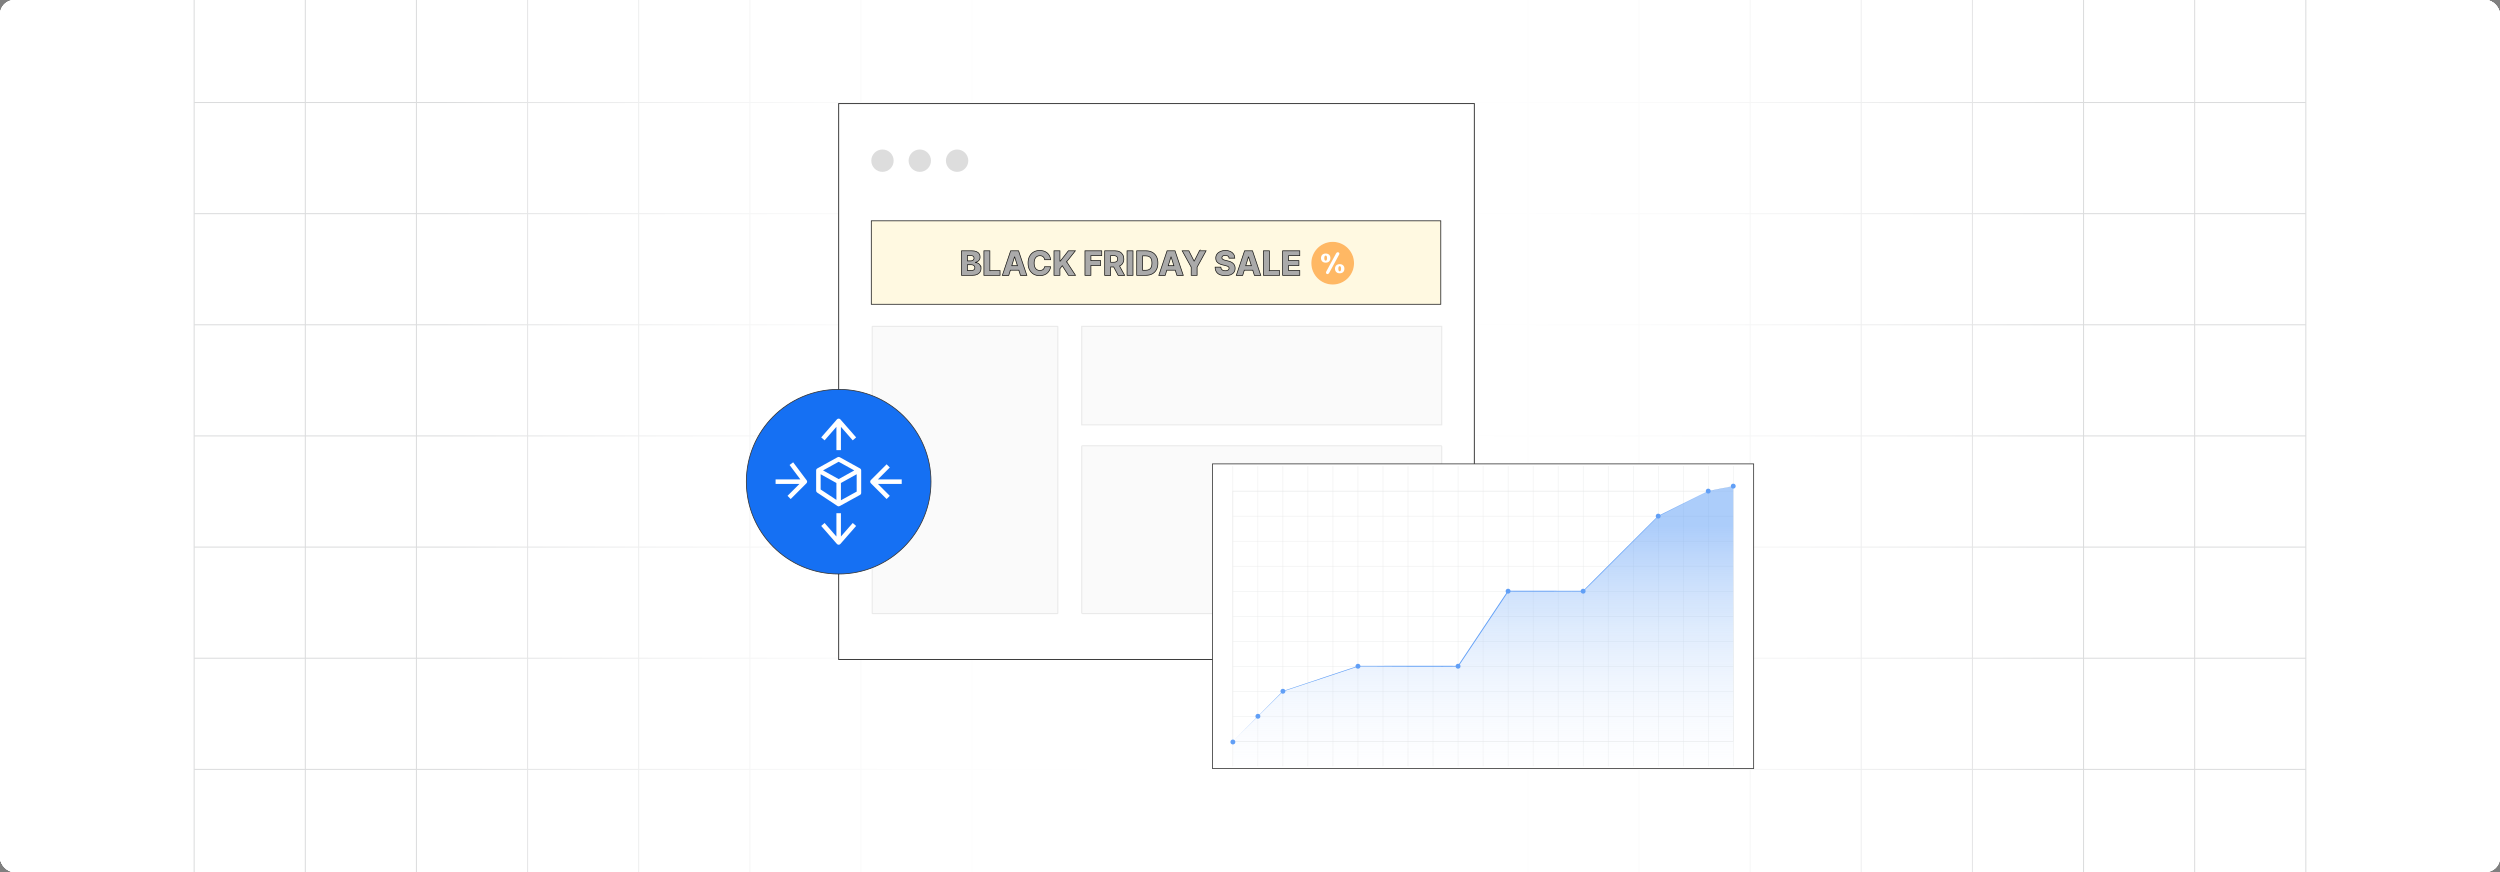 <?xml version="1.0" encoding="UTF-8"?><svg id="Layer_1" xmlns="http://www.w3.org/2000/svg" xmlns:xlink="http://www.w3.org/1999/xlink" viewBox="0 0 860 300"><rect x="0" y="0" width="860" height="300" fill="#808080" stroke="none"/><defs><clipPath id="clippath"><rect x="0" y="-.038" width="860" height="300.076" fill="none" stroke-width="0"/></clipPath><clipPath id="clippath-1"><rect x="0" y="-.038" width="860" height="300.076" fill="none" stroke-width="0"/></clipPath><linearGradient id="linear-gradient" x1="152.112" y1="150" x2="707.889" y2="150" gradientUnits="userSpaceOnUse"><stop offset="0" stop-color="#fff" stop-opacity="0"/><stop offset=".002" stop-color="#fff" stop-opacity=".01"/><stop offset=".043" stop-color="#fff" stop-opacity=".215"/><stop offset=".085" stop-color="#fff" stop-opacity=".399"/><stop offset=".13" stop-color="#fff" stop-opacity=".56"/><stop offset=".177" stop-color="#fff" stop-opacity=".697"/><stop offset=".226" stop-color="#fff" stop-opacity=".807"/><stop offset=".279" stop-color="#fff" stop-opacity=".893"/><stop offset=".337" stop-color="#fff" stop-opacity=".953"/><stop offset=".404" stop-color="#fff" stop-opacity=".989"/><stop offset=".501" stop-color="#fff"/><stop offset=".606" stop-color="#fff" stop-opacity=".99"/><stop offset=".672" stop-color="#fff" stop-opacity=".956"/><stop offset=".728" stop-color="#fff" stop-opacity=".898"/><stop offset=".778" stop-color="#fff" stop-opacity=".816"/><stop offset=".824" stop-color="#fff" stop-opacity=".71"/><stop offset=".868" stop-color="#fff" stop-opacity=".58"/><stop offset=".909" stop-color="#fff" stop-opacity=".425"/><stop offset=".948" stop-color="#fff" stop-opacity=".246"/><stop offset=".985" stop-color="#fff" stop-opacity=".048"/><stop offset=".993" stop-color="#fff" stop-opacity="0"/></linearGradient><linearGradient id="linear-gradient-2" x1="510.173" y1="277.351" x2="510.173" y2="180.966" gradientUnits="userSpaceOnUse"><stop offset="0" stop-color="#fff" stop-opacity="0"/><stop offset=".231" stop-color="#ddeafd" stop-opacity=".214"/><stop offset=".755" stop-color="#88b7f8" stop-opacity=".748"/><stop offset=".996" stop-color="#619ff6"/></linearGradient></defs><rect y="0" width="860" height="300" rx="5" ry="5" fill="#fff" stroke-width="0"/><rect x="0" width="860" height="300" rx="5" ry="5" fill="#fff" stroke-width="0"/><rect x="0" y="0" width="860" height="300" rx="5" ry="5" fill="#fff" stroke-width="0"/><g clip-path="url(#clippath)"><rect x="0" width="860" height="300" rx="5" ry="5" fill="#fff" stroke-width="0"/><g clip-path="url(#clippath-1)"><rect x="0" y="-.038" width="860" height="300" rx="5" ry="5" fill="#fff" stroke-width="0"/><rect x="66.787" y="-2.966" width="726.419" height="305.872" fill="none" stroke="#dbdcdd" stroke-miterlimit="10" stroke-width=".353"/><polyline points="66.791 264.672 105.02 264.672 143.248 264.672 143.265 264.672 181.493 264.672 219.705 264.672 219.721 264.672 257.95 264.672 296.178 264.672 296.195 264.672 334.423 264.672 372.651 264.672 410.896 264.672 449.108 264.672 487.337 264.672 487.353 264.672 525.581 264.672 563.81 264.672 563.826 264.672 602.054 264.672 640.267 264.672 640.283 264.672 678.511 264.672 716.74 264.672 754.968 264.672 754.984 264.672 793.213 264.672" fill="none" stroke="#dbdcdd" stroke-miterlimit="10" stroke-width=".353"/><polyline points="66.791 226.428 105.02 226.428 143.248 226.428 143.265 226.428 181.493 226.428 219.705 226.428 219.721 226.428 257.95 226.428 296.178 226.428 296.195 226.428 334.423 226.428 372.651 226.428 410.896 226.428 449.108 226.428 487.337 226.428 487.353 226.428 525.581 226.428 563.81 226.428 563.826 226.428 602.054 226.428 640.267 226.428 640.283 226.428 678.511 226.428 716.74 226.428 754.968 226.428 754.984 226.428 793.213 226.428" fill="none" stroke="#dbdcdd" stroke-miterlimit="10" stroke-width=".353"/><polyline points="66.791 188.199 105.02 188.199 143.248 188.199 143.265 188.199 181.493 188.199 219.705 188.199 219.721 188.199 257.95 188.199 296.178 188.199 296.195 188.199 334.423 188.199 372.651 188.199 410.896 188.199 449.108 188.199 487.337 188.199 487.353 188.199 525.581 188.199 563.81 188.199 563.826 188.199 602.054 188.199 640.267 188.199 640.283 188.199 678.511 188.199 716.74 188.199 754.968 188.199 754.984 188.199 793.213 188.199" fill="none" stroke="#dbdcdd" stroke-miterlimit="10" stroke-width=".353"/><polyline points="66.791 149.954 105.02 149.954 143.248 149.954 143.265 149.954 181.493 149.954 219.705 149.954 219.721 149.954 257.95 149.954 296.178 149.954 296.195 149.954 334.423 149.954 372.651 149.954 410.896 149.954 449.108 149.954 487.337 149.954 487.353 149.954 525.581 149.954 563.81 149.954 563.826 149.954 602.054 149.954 640.267 149.954 640.283 149.954 678.511 149.954 716.74 149.954 754.968 149.954 754.984 149.954 793.213 149.954" fill="none" stroke="#dbdcdd" stroke-miterlimit="10" stroke-width=".353"/><polyline points="66.791 111.726 105.02 111.726 143.248 111.726 143.265 111.726 181.493 111.726 219.705 111.726 219.721 111.726 257.95 111.726 296.178 111.726 296.195 111.726 334.423 111.726 372.651 111.726 410.896 111.726 449.108 111.726 487.337 111.726 487.353 111.726 525.581 111.726 563.81 111.726 563.826 111.726 602.054 111.726 640.267 111.726 640.283 111.726 678.511 111.726 716.74 111.726 754.968 111.726 754.984 111.726 793.213 111.726" fill="none" stroke="#dbdcdd" stroke-miterlimit="10" stroke-width=".353"/><polyline points="66.791 73.498 105.02 73.498 143.248 73.498 143.265 73.498 181.493 73.498 219.705 73.498 219.721 73.498 257.95 73.498 296.178 73.498 296.195 73.498 334.423 73.498 372.651 73.498 410.896 73.498 449.108 73.498 487.337 73.498 487.353 73.498 525.581 73.498 563.81 73.498 563.826 73.498 602.054 73.498 640.267 73.498 640.283 73.498 678.511 73.498 716.74 73.498 754.968 73.498 754.984 73.498 793.213 73.498" fill="none" stroke="#dbdcdd" stroke-miterlimit="10" stroke-width=".353"/><polyline points="66.791 35.269 105.02 35.269 143.248 35.269 143.265 35.269 181.493 35.269 219.705 35.269 219.721 35.269 257.95 35.269 296.178 35.269 296.195 35.269 334.423 35.269 372.651 35.269 410.896 35.269 449.108 35.269 487.337 35.269 487.353 35.269 525.581 35.269 563.81 35.269 563.826 35.269 602.054 35.269 640.267 35.269 640.283 35.269 678.511 35.269 716.74 35.269 754.968 35.269 754.984 35.269 793.213 35.269" fill="none" stroke="#dbdcdd" stroke-miterlimit="10" stroke-width=".353"/><polyline points="754.966 -2.982 754.966 -2.966 754.966 35.273 754.966 73.498 754.966 111.722 754.966 111.738 754.966 149.947 754.966 188.202 754.966 226.427 754.966 264.666 754.966 302.906" fill="none" stroke="#dbdcdd" stroke-miterlimit="10" stroke-width=".353"/><polyline points="716.742 -2.982 716.742 -2.966 716.742 35.273 716.742 73.498 716.742 111.722 716.742 111.738 716.742 149.947 716.742 188.202 716.742 226.427 716.742 264.666 716.742 302.906" fill="none" stroke="#dbdcdd" stroke-miterlimit="10" stroke-width=".353"/><polyline points="678.517 -2.982 678.517 -2.966 678.517 35.273 678.517 73.498 678.517 111.722 678.517 111.738 678.517 149.947 678.517 188.202 678.517 226.427 678.517 264.666 678.517 302.906" fill="none" stroke="#dbdcdd" stroke-miterlimit="10" stroke-width=".353"/><polyline points="640.262 -2.982 640.262 -2.966 640.262 35.273 640.262 73.498 640.262 111.722 640.262 111.738 640.262 149.947 640.262 188.202 640.262 226.427 640.262 264.666 640.262 302.906" fill="none" stroke="#dbdcdd" stroke-miterlimit="10" stroke-width=".353"/><polyline points="602.053 -2.982 602.053 -2.966 602.053 35.273 602.053 73.498 602.053 111.722 602.053 111.738 602.053 149.947 602.053 188.202 602.053 226.427 602.053 264.666 602.053 302.906" fill="none" stroke="#dbdcdd" stroke-miterlimit="10" stroke-width=".353"/><polyline points="563.813 -2.982 563.813 -2.966 563.813 35.273 563.813 73.498 563.813 111.722 563.813 111.738 563.813 149.947 563.813 188.202 563.813 226.427 563.813 264.666 563.813 302.906" fill="none" stroke="#dbdcdd" stroke-miterlimit="10" stroke-width=".353"/><polyline points="525.588 -2.982 525.588 -2.966 525.588 35.273 525.588 73.498 525.588 111.722 525.588 111.738 525.588 149.947 525.588 188.202 525.588 226.427 525.588 264.666 525.588 302.906" fill="none" stroke="#dbdcdd" stroke-miterlimit="10" stroke-width=".353"/><polyline points="487.334 -2.982 487.334 -2.966 487.334 35.273 487.334 73.498 487.334 111.722 487.334 111.738 487.334 149.947 487.334 188.202 487.334 226.427 487.334 264.666 487.334 302.906" fill="none" stroke="#dbdcdd" stroke-miterlimit="10" stroke-width=".353"/><polyline points="449.109 -2.982 449.109 -2.966 449.109 35.273 449.109 73.498 449.109 111.722 449.109 111.738 449.109 149.947 449.109 188.202 449.109 226.427 449.109 264.666 449.109 302.906" fill="none" stroke="#dbdcdd" stroke-miterlimit="10" stroke-width=".353"/><polyline points="410.899 -2.982 410.899 -2.966 410.899 35.273 410.899 73.498 410.899 111.722 410.899 111.738 410.899 149.947 410.899 188.202 410.899 226.427 410.899 264.666 410.899 302.906" fill="none" stroke="#dbdcdd" stroke-miterlimit="10" stroke-width=".353"/><polyline points="372.645 -2.982 372.645 -2.966 372.645 35.273 372.645 73.498 372.645 111.722 372.645 111.738 372.645 149.947 372.645 188.202 372.645 226.427 372.645 264.666 372.645 302.906" fill="none" stroke="#dbdcdd" stroke-miterlimit="10" stroke-width=".353"/><polyline points="334.42 -2.982 334.42 -2.966 334.42 35.273 334.42 73.498 334.42 111.722 334.42 111.738 334.42 149.947 334.42 188.202 334.42 226.427 334.42 264.666 334.42 302.906" fill="none" stroke="#dbdcdd" stroke-miterlimit="10" stroke-width=".353"/><polyline points="296.18 -2.982 296.18 -2.966 296.18 35.273 296.18 73.498 296.18 111.722 296.18 111.738 296.18 149.947 296.18 188.202 296.18 226.427 296.18 264.666 296.18 302.906" fill="none" stroke="#dbdcdd" stroke-miterlimit="10" stroke-width=".353"/><polyline points="257.956 -2.982 257.956 -2.966 257.956 35.273 257.956 73.498 257.956 111.722 257.956 111.738 257.956 149.947 257.956 188.202 257.956 226.427 257.956 264.666 257.956 302.906" fill="none" stroke="#dbdcdd" stroke-miterlimit="10" stroke-width=".353"/><polyline points="219.701 -2.982 219.701 -2.966 219.701 35.273 219.701 73.498 219.701 111.722 219.701 111.738 219.701 149.947 219.701 188.202 219.701 226.427 219.701 264.666 219.701 302.906" fill="none" stroke="#dbdcdd" stroke-miterlimit="10" stroke-width=".353"/><polyline points="181.491 -2.982 181.491 -2.966 181.491 35.273 181.491 73.498 181.491 111.722 181.491 111.738 181.491 149.947 181.491 188.202 181.491 226.427 181.491 264.666 181.491 302.906" fill="none" stroke="#dbdcdd" stroke-miterlimit="10" stroke-width=".353"/><polyline points="143.252 -2.982 143.252 -2.966 143.252 35.273 143.252 73.498 143.252 111.722 143.252 111.738 143.252 149.947 143.252 188.202 143.252 226.427 143.252 264.666 143.252 302.906" fill="none" stroke="#dbdcdd" stroke-miterlimit="10" stroke-width=".353"/><polyline points="105.027 -2.982 105.027 -2.966 105.027 35.273 105.027 73.498 105.027 111.722 105.027 111.738 105.027 149.947 105.027 188.202 105.027 226.427 105.027 264.666 105.027 302.906" fill="none" stroke="#dbdcdd" stroke-miterlimit="10" stroke-width=".353"/><rect x="152.112" y="-2.785" width="555.777" height="305.57" fill="url(#linear-gradient)" stroke-width="0"/></g></g><rect x="288.5" y="35.631" width="218.672" height="191.227" fill="#fff" stroke="#333" stroke-miterlimit="10" stroke-width=".324"/><circle cx="303.571" cy="55.276" r="3.848" fill="#ddd" stroke-width="0"/><circle cx="316.407" cy="55.276" r="3.848" fill="#ddd" stroke-width="0"/><circle cx="329.244" cy="55.276" r="3.848" fill="#ddd" stroke-width="0"/><rect x="300.04" y="112.27" width="63.848" height="98.79" rx=".073" ry=".073" fill="#fafafa" stroke="#eaeaea" stroke-miterlimit="10" stroke-width=".386"/><rect x="372.114" y="112.27" width="123.836" height="33.871" fill="#fafafa" stroke="#eaeaea" stroke-miterlimit="10" stroke-width=".386"/><rect x="372.114" y="153.349" width="123.836" height="57.711" rx=".202" ry=".202" fill="#fafafa" stroke="#eaeaea" stroke-miterlimit="10" stroke-width=".386"/><rect x="299.723" y="75.964" width="195.909" height="28.704" fill="#fff9e1" stroke="#111" stroke-miterlimit="10" stroke-width=".252"/><path d="M337.214,91.295c-.172-.29-.408-.526-.699-.699-.29-.163-.599-.254-.944-.272v-.082c.308-.064.581-.181.817-.345.236-.163.426-.372.562-.626.136-.254.2-.535.2-.862,0-.426-.109-.798-.327-1.116-.209-.327-.535-.572-.962-.753-.426-.181-.962-.263-1.588-.263h-3.52v8.438h3.784c.626,0,1.161-.1,1.597-.299.435-.209.771-.49.998-.844.236-.354.345-.762.345-1.216,0-.408-.082-.762-.263-1.062ZM332.795,87.893h1.161c.336,0,.608.082.807.245.2.163.308.381.308.671,0,.2-.054.363-.154.508-.091.136-.227.245-.399.318-.181.073-.372.109-.599.109h-1.125v-1.851ZM335.036,92.82c-.218.172-.544.254-.98.254h-1.261v-2.014h1.298c.263,0,.481.045.671.136.181.082.327.209.435.363.1.163.145.345.145.562,0,.299-.1.535-.308.699Z" fill="#aaa" stroke="#111" stroke-miterlimit="10" stroke-width=".242"/><path d="M340.507,93.065v-6.787h-2.042v8.438h5.553v-1.651h-3.511Z" fill="#aaa" stroke="#111" stroke-miterlimit="10" stroke-width=".242"/><path d="M350.379,86.278h-2.713l-2.858,8.447h2.205l.553-1.778h2.913l.562,1.778h2.187l-2.849-8.447ZM348.056,91.395l.925-2.994h.073l.944,2.994h-1.942Z" fill="#aaa" stroke="#111" stroke-miterlimit="10" stroke-width=".242"/><path d="M359.162,92.293c-.091.163-.209.299-.354.408-.145.118-.308.2-.49.254-.191.064-.39.091-.617.091-.399,0-.744-.1-1.043-.29-.29-.191-.517-.472-.68-.853-.154-.372-.236-.844-.236-1.406,0-.535.073-.998.236-1.379.154-.381.381-.671.68-.871.29-.2.644-.299,1.052-.299.236,0,.445.036.635.1s.354.154.499.281c.136.118.254.263.336.435.091.163.145.363.172.572h2.06c-.045-.508-.172-.953-.381-1.352-.209-.39-.472-.726-.807-.998-.327-.263-.708-.472-1.143-.617-.435-.136-.907-.209-1.425-.209-.744,0-1.425.163-2.032.499-.599.336-1.08.826-1.434,1.479-.354.644-.535,1.434-.535,2.359s.172,1.715.526,2.359c.345.644.826,1.134,1.425,1.479.608.336,1.288.499,2.051.499.581,0,1.098-.082,1.552-.263.445-.172.826-.408,1.143-.708.308-.299.562-.635.735-.998.181-.363.29-.726.327-1.098l-2.06-.018c-.036.209-.1.39-.191.544Z" fill="#aaa" stroke="#111" stroke-miterlimit="10" stroke-width=".242"/><path d="M366.929,90.043l2.994-3.765h-2.405l-2.785,3.566h-.118v-3.566h-2.042v8.438h2.042v-2.287l.817-1.025,2.105,3.312h2.441l-3.049-4.673Z" fill="#aaa" stroke="#111" stroke-miterlimit="10" stroke-width=".242"/><path d="M378.997,87.929v-1.651h-5.771v8.438h2.042v-3.393h3.357v-1.66h-3.357v-1.733h3.729Z" fill="#aaa" stroke="#111" stroke-miterlimit="10" stroke-width=".242"/><path d="M385.121,91.504c.472-.209.835-.517,1.08-.925.263-.408.39-.907.39-1.488s-.127-1.08-.381-1.506c-.254-.417-.608-.744-1.062-.971-.463-.227-1.007-.336-1.642-.336h-3.493v8.447h2.051v-2.894h1.043l1.542,2.894h2.223l-1.751-3.221ZM384.313,89.725c-.118.163-.272.29-.472.372-.209.091-.472.118-.78.118h-.998v-2.296h.998c.308,0,.572.045.78.136.2.082.354.209.472.381.1.172.154.39.154.653,0,.254-.054.472-.154.635Z" fill="#aaa" stroke="#111" stroke-miterlimit="10" stroke-width=".242"/><path d="M387.707,86.278v8.438h2.042v-8.438h-2.042Z" fill="#aaa" stroke="#111" stroke-miterlimit="10" stroke-width=".242"/><path d="M397.806,88.228c-.336-.626-.817-1.116-1.443-1.452-.617-.336-1.361-.499-2.223-.499h-3.112v8.438h3.121c.853,0,1.597-.163,2.223-.499.617-.336,1.098-.826,1.443-1.452.336-.635.499-1.388.499-2.268s-.163-1.633-.508-2.268ZM396.018,91.948c-.172.363-.417.626-.744.789-.336.163-.735.245-1.207.245h-.998v-4.972h.971c.481,0,.889.082,1.225.245.327.163.581.426.753.78.163.363.254.853.254,1.461s-.091,1.089-.254,1.452Z" fill="#aaa" stroke="#111" stroke-miterlimit="10" stroke-width=".242"/><path d="M404.202,86.278h-2.722l-2.849,8.447h2.196l.553-1.778h2.913l.562,1.778h2.196l-2.849-8.447ZM401.87,91.395l.935-2.994h.064l.944,2.994h-1.942Z" fill="#aaa" stroke="#111" stroke-miterlimit="10" stroke-width=".242"/><path d="M412.613,86.278l-1.787,3.53h-.073l-.962-1.896-.826-1.633h-2.287l3.094,5.625v2.813h2.032v-2.813l3.085-5.625h-2.277Z" fill="#aaa" stroke="#111" stroke-miterlimit="10" stroke-width=".242"/><path d="M424.708,91.359c-.109-.272-.272-.517-.499-.726-.218-.209-.481-.39-.807-.544-.318-.145-.69-.272-1.107-.354l-.726-.172c-.191-.036-.363-.091-.517-.145s-.281-.118-.39-.191c-.109-.072-.191-.154-.254-.254-.054-.091-.082-.209-.073-.327,0-.154.045-.299.136-.417.091-.118.218-.209.399-.281.172-.064.39-.1.653-.1.399,0,.708.082.925.254.218.163.336.399.363.708h1.96c-.009-.526-.145-.989-.408-1.388-.272-.399-.644-.708-1.125-.934-.481-.218-1.052-.327-1.706-.327-.644,0-1.216.109-1.715.327-.499.218-.889.526-1.17.925-.29.39-.426.844-.426,1.37,0,.644.209,1.152.626,1.524.426.372.998.644,1.733.817l.88.2c.308.073.562.154.762.236.2.082.345.181.445.299.091.109.145.245.145.408,0,.172-.054.318-.163.454-.1.136-.254.236-.445.308-.191.073-.426.109-.699.109-.299,0-.562-.045-.789-.136-.227-.091-.408-.236-.535-.417-.136-.172-.209-.408-.218-.68h-1.96c.009.662.163,1.207.454,1.642s.699.753,1.225.962c.526.218,1.134.318,1.842.318s1.307-.1,1.806-.299c.499-.209.88-.499,1.152-.88.263-.381.399-.844.399-1.37,0-.345-.054-.644-.172-.916Z" fill="#aaa" stroke="#111" stroke-miterlimit="10" stroke-width=".242"/><path d="M430.86,86.278h-2.722l-2.849,8.447h2.196l.553-1.778h2.913l.562,1.778h2.187l-2.84-8.447ZM428.528,91.395l.925-2.994h.073l.944,2.994h-1.942Z" fill="#aaa" stroke="#111" stroke-miterlimit="10" stroke-width=".242"/><path d="M436.658,93.065v-6.787h-2.042v8.438h5.553v-1.651h-3.511Z" fill="#aaa" stroke="#111" stroke-miterlimit="10" stroke-width=".242"/><path d="M447.119,87.929v-1.651h-5.889v8.438h5.889v-1.651h-3.847v-1.742h3.548v-1.66h-3.548v-1.733h3.847Z" fill="#aaa" stroke="#111" stroke-miterlimit="10" stroke-width=".242"/><circle cx="458.443" cy="90.529" r="7.34" transform="translate(265.007 515.909) rotate(-76.718)" fill="#fff" stroke-width="0"/><path d="M461.165,91.713c-.073-.1-.172-.145-.308-.145s-.245.045-.308.145c-.109.154-.163.399-.163.735s.054.581.163.735c.064.1.172.145.308.145s.236-.045.308-.145c.109-.154.163-.399.163-.735s-.054-.581-.163-.735ZM461.165,91.713c-.073-.1-.172-.145-.308-.145s-.245.045-.308.145c-.109.154-.163.399-.163.735s.054.581.163.735c.064.1.172.145.308.145s.236-.045.308-.145c.109-.154.163-.399.163-.735s-.054-.581-.163-.735ZM456.338,88.065c-.064-.1-.172-.145-.299-.145-.136,0-.245.045-.318.145-.109.145-.163.39-.163.726s.054.581.163.735c.073.1.181.145.318.145.127,0,.236-.045.299-.145.109-.154.163-.399.163-.735,0-.327-.054-.572-.163-.726ZM456.338,88.065c-.064-.1-.172-.145-.299-.145-.136,0-.245.045-.318.145-.109.145-.163.39-.163.726s.054.581.163.735c.073.1.181.145.318.145.127,0,.236-.045.299-.145.109-.154.163-.399.163-.735,0-.327-.054-.572-.163-.726ZM456.338,88.065c-.064-.1-.172-.145-.299-.145-.136,0-.245.045-.318.145-.109.145-.163.39-.163.726s.054.581.163.735c.073.1.181.145.318.145.127,0,.236-.045.299-.145.109-.154.163-.399.163-.735,0-.327-.054-.572-.163-.726ZM461.165,91.713c-.073-.1-.172-.145-.308-.145s-.245.045-.308.145c-.109.154-.163.399-.163.735s.054.581.163.735c.064.1.172.145.308.145s.236-.045.308-.145c.109-.154.163-.399.163-.735s-.054-.581-.163-.735ZM461.165,91.713c-.073-.1-.172-.145-.308-.145s-.245.045-.308.145c-.109.154-.163.399-.163.735s.054.581.163.735c.064.1.172.145.308.145s.236-.045.308-.145c.109-.154.163-.399.163-.735s-.054-.581-.163-.735ZM456.338,88.065c-.064-.1-.172-.145-.299-.145-.136,0-.245.045-.318.145-.109.145-.163.39-.163.726s.054.581.163.735c.073.1.181.145.318.145.127,0,.236-.045.299-.145.109-.154.163-.399.163-.735,0-.327-.054-.572-.163-.726ZM456.338,88.065c-.064-.1-.172-.145-.299-.145-.136,0-.245.045-.318.145-.109.145-.163.39-.163.726s.054.581.163.735c.073.1.181.145.318.145.127,0,.236-.045.299-.145.109-.154.163-.399.163-.735,0-.327-.054-.572-.163-.726ZM461.165,91.713c-.073-.1-.172-.145-.308-.145s-.245.045-.308.145c-.109.154-.163.399-.163.735s.054.581.163.735c.064.1.172.145.308.145s.236-.045.308-.145c.109-.154.163-.399.163-.735s-.054-.581-.163-.735ZM461.165,91.713c-.073-.1-.172-.145-.308-.145s-.245.045-.308.145c-.109.154-.163.399-.163.735s.054.581.163.735c.064.1.172.145.308.145s.236-.045.308-.145c.109-.154.163-.399.163-.735s-.054-.581-.163-.735ZM456.338,88.065c-.064-.1-.172-.145-.299-.145-.136,0-.245.045-.318.145-.109.145-.163.39-.163.726s.054.581.163.735c.073.1.181.145.318.145.127,0,.236-.045.299-.145.109-.154.163-.399.163-.735,0-.327-.054-.572-.163-.726ZM456.338,88.065c-.064-.1-.172-.145-.299-.145-.136,0-.245.045-.318.145-.109.145-.163.39-.163.726s.054.581.163.735c.073.1.181.145.318.145.127,0,.236-.045.299-.145.109-.154.163-.399.163-.735,0-.327-.054-.572-.163-.726ZM461.165,91.713c-.073-.1-.172-.145-.308-.145s-.245.045-.308.145c-.109.154-.163.399-.163.735s.054.581.163.735c.064.1.172.145.308.145s.236-.045.308-.145c.109-.154.163-.399.163-.735s-.054-.581-.163-.735ZM461.165,91.713c-.073-.1-.172-.145-.308-.145s-.245.045-.308.145c-.109.154-.163.399-.163.735s.054.581.163.735c.064.1.172.145.308.145s.236-.045.308-.145c.109-.154.163-.399.163-.735s-.054-.581-.163-.735ZM456.338,88.065c-.064-.1-.172-.145-.299-.145-.136,0-.245.045-.318.145-.109.145-.163.39-.163.726s.054.581.163.735c.073.1.181.145.318.145.127,0,.236-.045.299-.145.109-.154.163-.399.163-.735,0-.327-.054-.572-.163-.726ZM456.338,88.065c-.064-.1-.172-.145-.299-.145-.136,0-.245.045-.318.145-.109.145-.163.39-.163.726s.054.581.163.735c.073.1.181.145.318.145.127,0,.236-.045.299-.145.109-.154.163-.399.163-.735,0-.327-.054-.572-.163-.726ZM461.165,91.713c-.073-.1-.172-.145-.308-.145s-.245.045-.308.145c-.109.154-.163.399-.163.735s.054.581.163.735c.064.1.172.145.308.145s.236-.045.308-.145c.109-.154.163-.399.163-.735s-.054-.581-.163-.735ZM461.165,91.713c-.073-.1-.172-.145-.308-.145s-.245.045-.308.145c-.109.154-.163.399-.163.735s.054.581.163.735c.064.1.172.145.308.145s.236-.045.308-.145c.109-.154.163-.399.163-.735s-.054-.581-.163-.735ZM456.338,88.065c-.064-.1-.172-.145-.299-.145-.136,0-.245.045-.318.145-.109.145-.163.39-.163.726s.054.581.163.735c.073.1.181.145.318.145.127,0,.236-.045.299-.145.109-.154.163-.399.163-.735,0-.327-.054-.572-.163-.726ZM456.338,88.065c-.064-.1-.172-.145-.299-.145-.136,0-.245.045-.318.145-.109.145-.163.39-.163.726s.054.581.163.735c.073.1.181.145.318.145.127,0,.236-.045.299-.145.109-.154.163-.399.163-.735,0-.327-.054-.572-.163-.726ZM461.165,91.713c-.073-.1-.172-.145-.308-.145s-.245.045-.308.145c-.109.154-.163.399-.163.735s.054.581.163.735c.064.1.172.145.308.145s.236-.045.308-.145c.109-.154.163-.399.163-.735s-.054-.581-.163-.735ZM461.165,91.713c-.073-.1-.172-.145-.308-.145s-.245.045-.308.145c-.109.154-.163.399-.163.735s.054.581.163.735c.064.1.172.145.308.145s.236-.045.308-.145c.109-.154.163-.399.163-.735s-.054-.581-.163-.735ZM456.338,88.065c-.064-.1-.172-.145-.299-.145-.136,0-.245.045-.318.145-.109.145-.163.39-.163.726s.054.581.163.735c.073.1.181.145.318.145.127,0,.236-.045.299-.145.109-.154.163-.399.163-.735,0-.327-.054-.572-.163-.726ZM465.638,89.054c-.054-.245-.109-.481-.181-.708-.036-.118-.073-.227-.118-.345-.082-.218-.172-.445-.281-.653-.1-.218-.209-.426-.336-.626-.127-.2-.254-.399-.399-.581-.018-.036-.045-.064-.073-.091-.154-.209-.318-.399-.499-.581-.072-.073-.145-.154-.227-.227-.082-.082-.163-.154-.245-.227-.009-.018-.027-.027-.045-.045-.045-.036-.091-.072-.136-.109-.172-.145-.363-.29-.553-.417-.082-.054-.163-.109-.245-.163h-.009c-.118-.072-.236-.136-.354-.2-.1-.054-.209-.109-.318-.163-.1-.054-.209-.1-.318-.145-.118-.045-.236-.1-.363-.145-.118-.045-.245-.082-.372-.118-.091-.036-.191-.064-.29-.082-.118-.036-.236-.064-.354-.082-.036-.009-.073-.018-.109-.018-.109-.027-.218-.045-.336-.064-.154-.018-.308-.036-.463-.045-.191-.018-.381-.027-.572-.027s-.381.009-.572.027c-.154.009-.308.027-.463.045-.118.018-.227.036-.336.064-.036,0-.073.009-.109.018-.118.018-.236.045-.354.082-.1.018-.2.045-.29.082-.127.036-.254.073-.372.118-.127.045-.245.1-.363.145-.091.036-.181.073-.272.118-.018.009-.036.018-.054.027-.209.1-.408.209-.608.327-.018.009-.045.027-.064.036-.181.118-.363.236-.535.372-.064.045-.118.091-.181.136-.136.109-.263.218-.381.327-.172.154-.327.318-.481.481-.009.018-.018.027-.027.036-.145.163-.29.336-.417.508-.091.118-.172.245-.263.372-.082.127-.163.254-.236.39-.072.136-.154.272-.218.408-.009.009-.009.027-.018.036-.036.064-.064.136-.091.2-.036.064-.064.136-.091.209-.054.136-.109.272-.154.417-.045.118-.082.236-.118.363-.009.027-.018.054-.027.082,0,.018-.009.045-.018.073-.027.127-.054.254-.082.39-.036.154-.054.299-.082.445v.064c-.027.154-.036.299-.045.454-.009.163-.018.327-.018.49,0,4.047,3.285,7.34,7.34,7.34.163,0,.336-.009.499-.018.145-.009.299-.027.445-.045.181-.027.363-.054.535-.091.036-.009.072-.009.109-.027.172-.036.345-.073.508-.127.145-.045.29-.091.426-.136.227-.082.436-.172.653-.281.109-.054.218-.109.318-.163.1-.054.2-.109.299-.172.209-.118.408-.254.599-.399.091-.073.181-.145.272-.218.136-.109.263-.236.399-.345.009-.018.027-.027.036-.036.027-.027.054-.064.091-.091.109-.109.218-.227.327-.345.154-.181.308-.372.445-.572.118-.154.218-.308.318-.472.127-.2.236-.408.336-.626.109-.209.2-.426.281-.653.045-.118.082-.227.118-.345.073-.227.127-.463.181-.699.091-.481.145-.971.145-1.479s-.054-1.007-.145-1.479ZM455.149,90.161c-.245-.136-.435-.327-.553-.581-.127-.245-.181-.517-.181-.798,0-.272.064-.535.181-.789.118-.245.308-.445.553-.572.254-.136.544-.209.889-.209.499,0,.889.145,1.179.426.29.29.436.671.436,1.143,0,.481-.145.862-.436,1.152-.29.281-.68.426-1.179.426-.345,0-.635-.064-.889-.2ZM457.336,93.7c-.526,1.143-1.479.408-1.125-.245l3.33-6.152c.472-1.016,1.497-.417,1.134.245l-3.339,6.152ZM462.045,93.591c-.29.281-.69.426-1.189.426-.345,0-.635-.064-.889-.2-.245-.136-.426-.336-.553-.581-.118-.254-.181-.517-.181-.798s.064-.544.181-.789c.118-.254.308-.445.553-.581.254-.136.544-.209.889-.209.499,0,.898.145,1.189.436s.426.671.426,1.143c0,.481-.136.862-.426,1.152ZM460.856,91.567c-.136,0-.245.045-.308.145-.109.154-.163.399-.163.735s.054.581.163.735c.064.1.172.145.308.145s.236-.045.308-.145c.109-.154.163-.399.163-.735s-.054-.581-.163-.735c-.073-.1-.172-.145-.308-.145ZM456.038,87.92c-.136,0-.245.045-.318.145-.109.145-.163.39-.163.726s.054.581.163.735c.073.1.181.145.318.145.127,0,.236-.045.299-.145.109-.154.163-.399.163-.735,0-.327-.054-.572-.163-.726-.064-.1-.172-.145-.299-.145ZM456.338,88.065c-.064-.1-.172-.145-.299-.145-.136,0-.245.045-.318.145-.109.145-.163.39-.163.726s.054.581.163.735c.073.1.181.145.318.145.127,0,.236-.045.299-.145.109-.154.163-.399.163-.735,0-.327-.054-.572-.163-.726ZM461.165,91.713c-.073-.1-.172-.145-.308-.145s-.245.045-.308.145c-.109.154-.163.399-.163.735s.054.581.163.735c.064.1.172.145.308.145s.236-.045.308-.145c.109-.154.163-.399.163-.735s-.054-.581-.163-.735ZM461.165,91.713c-.073-.1-.172-.145-.308-.145s-.245.045-.308.145c-.109.154-.163.399-.163.735s.054.581.163.735c.064.1.172.145.308.145s.236-.045.308-.145c.109-.154.163-.399.163-.735s-.054-.581-.163-.735ZM456.338,88.065c-.064-.1-.172-.145-.299-.145-.136,0-.245.045-.318.145-.109.145-.163.39-.163.726s.054.581.163.735c.073.1.181.145.318.145.127,0,.236-.045.299-.145.109-.154.163-.399.163-.735,0-.327-.054-.572-.163-.726ZM456.338,88.065c-.064-.1-.172-.145-.299-.145-.136,0-.245.045-.318.145-.109.145-.163.39-.163.726s.054.581.163.735c.073.1.181.145.318.145.127,0,.236-.045.299-.145.109-.154.163-.399.163-.735,0-.327-.054-.572-.163-.726ZM461.165,91.713c-.073-.1-.172-.145-.308-.145s-.245.045-.308.145c-.109.154-.163.399-.163.735s.054.581.163.735c.064.1.172.145.308.145s.236-.045.308-.145c.109-.154.163-.399.163-.735s-.054-.581-.163-.735ZM461.165,91.713c-.073-.1-.172-.145-.308-.145s-.245.045-.308.145c-.109.154-.163.399-.163.735s.054.581.163.735c.064.1.172.145.308.145s.236-.045.308-.145c.109-.154.163-.399.163-.735s-.054-.581-.163-.735ZM456.338,88.065c-.064-.1-.172-.145-.299-.145-.136,0-.245.045-.318.145-.109.145-.163.39-.163.726s.054.581.163.735c.073.1.181.145.318.145.127,0,.236-.045.299-.145.109-.154.163-.399.163-.735,0-.327-.054-.572-.163-.726ZM456.338,88.065c-.064-.1-.172-.145-.299-.145-.136,0-.245.045-.318.145-.109.145-.163.39-.163.726s.054.581.163.735c.073.1.181.145.318.145.127,0,.236-.045.299-.145.109-.154.163-.399.163-.735,0-.327-.054-.572-.163-.726ZM461.165,91.713c-.073-.1-.172-.145-.308-.145s-.245.045-.308.145c-.109.154-.163.399-.163.735s.054.581.163.735c.064.1.172.145.308.145s.236-.045.308-.145c.109-.154.163-.399.163-.735s-.054-.581-.163-.735ZM461.165,91.713c-.073-.1-.172-.145-.308-.145s-.245.045-.308.145c-.109.154-.163.399-.163.735s.054.581.163.735c.064.1.172.145.308.145s.236-.045.308-.145c.109-.154.163-.399.163-.735s-.054-.581-.163-.735ZM456.338,88.065c-.064-.1-.172-.145-.299-.145-.136,0-.245.045-.318.145-.109.145-.163.39-.163.726s.054.581.163.735c.073.1.181.145.318.145.127,0,.236-.045.299-.145.109-.154.163-.399.163-.735,0-.327-.054-.572-.163-.726ZM456.338,88.065c-.064-.1-.172-.145-.299-.145-.136,0-.245.045-.318.145-.109.145-.163.39-.163.726s.054.581.163.735c.073.1.181.145.318.145.127,0,.236-.045.299-.145.109-.154.163-.399.163-.735,0-.327-.054-.572-.163-.726ZM461.165,91.713c-.073-.1-.172-.145-.308-.145s-.245.045-.308.145c-.109.154-.163.399-.163.735s.054.581.163.735c.064.1.172.145.308.145s.236-.045.308-.145c.109-.154.163-.399.163-.735s-.054-.581-.163-.735ZM461.165,91.713c-.073-.1-.172-.145-.308-.145s-.245.045-.308.145c-.109.154-.163.399-.163.735s.054.581.163.735c.064.1.172.145.308.145s.236-.045.308-.145c.109-.154.163-.399.163-.735s-.054-.581-.163-.735ZM456.338,88.065c-.064-.1-.172-.145-.299-.145-.136,0-.245.045-.318.145-.109.145-.163.39-.163.726s.054.581.163.735c.073.1.181.145.318.145.127,0,.236-.045.299-.145.109-.154.163-.399.163-.735,0-.327-.054-.572-.163-.726ZM456.338,88.065c-.064-.1-.172-.145-.299-.145-.136,0-.245.045-.318.145-.109.145-.163.39-.163.726s.054.581.163.735c.073.1.181.145.318.145.127,0,.236-.045.299-.145.109-.154.163-.399.163-.735,0-.327-.054-.572-.163-.726ZM461.165,91.713c-.073-.1-.172-.145-.308-.145s-.245.045-.308.145c-.109.154-.163.399-.163.735s.054.581.163.735c.064.1.172.145.308.145s.236-.045.308-.145c.109-.154.163-.399.163-.735s-.054-.581-.163-.735ZM461.165,91.713c-.073-.1-.172-.145-.308-.145s-.245.045-.308.145c-.109.154-.163.399-.163.735s.054.581.163.735c.064.1.172.145.308.145s.236-.045.308-.145c.109-.154.163-.399.163-.735s-.054-.581-.163-.735ZM456.338,88.065c-.064-.1-.172-.145-.299-.145-.136,0-.245.045-.318.145-.109.145-.163.39-.163.726s.054.581.163.735c.073.1.181.145.318.145.127,0,.236-.045.299-.145.109-.154.163-.399.163-.735,0-.327-.054-.572-.163-.726Z" fill="#ffb864" fill-rule="evenodd" stroke-width="0"/><rect x="417.09" y="159.576" width="186.166" height="104.793" fill="#fff" stroke-width="0"/><rect x="417.09" y="159.576" width="186.166" height="104.793" fill="none" stroke="#333" stroke-miterlimit="10" stroke-width=".271"/><polygon points="596.239 167.23 596.239 255.004 424.106 255.004 424.106 168.938 587.635 168.938 596.239 167.23" fill="none" stroke="#e6e7e7" stroke-miterlimit="10" stroke-width=".134"/><polyline points="424.106 255.004 432.71 255.004 432.718 255.004 441.321 255.004 449.925 255.004 458.536 255.004 467.14 255.004 475.751 255.004 484.354 255.004 492.958 255.004 501.569 255.004 510.173 255.004 518.784 255.004 527.387 255.004 535.991 255.004 544.602 255.004 553.206 255.004 561.817 255.004 570.42 255.004 579.024 255.004 587.635 255.004 596.239 255.004" fill="none" stroke="#e6e7e7" stroke-miterlimit="10" stroke-width=".134"/><polyline points="596.239 246.4 587.634 246.4 579.027 246.4 570.42 246.4 561.815 246.4 553.206 246.4 544.601 246.4 535.994 246.4 527.384 246.4 518.782 246.4 510.173 246.4 501.568 246.4 492.961 246.4 484.351 246.4 475.747 246.4 467.139 246.4 458.535 246.4 449.928 246.4 441.318 246.4 432.714 246.4 424.106 246.4" fill="none" stroke="#e6e7e7" stroke-miterlimit="10" stroke-width=".134"/><polyline points="596.239 237.793 587.634 237.793 579.027 237.793 570.42 237.793 561.815 237.793 553.206 237.793 544.601 237.793 535.994 237.793 527.384 237.793 518.782 237.793 510.173 237.793 501.568 237.793 492.961 237.793 484.351 237.793 475.747 237.793 467.139 237.793 458.535 237.793 449.928 237.793 441.318 237.793 432.714 237.793 424.106 237.793" fill="none" stroke="#e6e7e7" stroke-miterlimit="10" stroke-width=".134"/><polyline points="596.239 229.186 587.634 229.186 579.027 229.186 570.42 229.186 561.815 229.186 553.206 229.186 544.601 229.186 535.994 229.186 527.384 229.186 518.782 229.186 510.173 229.186 501.568 229.186 492.961 229.186 484.351 229.186 475.747 229.186 467.139 229.186 458.535 229.186 449.928 229.186 441.318 229.186 432.714 229.186 424.106 229.186" fill="none" stroke="#e6e7e7" stroke-miterlimit="10" stroke-width=".134"/><polyline points="424.106 220.581 432.714 220.581 441.318 220.581 449.928 220.581 458.535 220.581 467.139 220.581 475.747 220.581 484.351 220.581 492.961 220.581 501.568 220.581 510.173 220.581 518.782 220.581 527.384 220.581 535.994 220.581 544.601 220.581 553.206 220.581 561.815 220.581 570.42 220.581 579.027 220.581 587.634 220.581 596.239 220.581" fill="none" stroke="#e6e7e7" stroke-miterlimit="10" stroke-width=".134"/><polyline points="424.106 211.974 432.714 211.974 441.318 211.974 449.928 211.974 458.535 211.974 467.139 211.974 475.747 211.974 484.351 211.974 492.961 211.974 501.568 211.974 510.173 211.974 518.782 211.974 527.384 211.974 535.994 211.974 544.601 211.974 553.206 211.974 561.815 211.974 570.42 211.974 579.027 211.974 587.634 211.974 596.239 211.974" fill="none" stroke="#e6e7e7" stroke-miterlimit="10" stroke-width=".134"/><polyline points="596.239 203.367 587.634 203.367 579.027 203.367 570.42 203.367 561.815 203.367 553.206 203.367 544.601 203.367 535.994 203.367 527.384 203.367 518.782 203.367 510.173 203.367 501.568 203.367 492.961 203.367 484.351 203.367 475.747 203.367 467.139 203.367 458.535 203.367 449.928 203.367 441.318 203.367 432.714 203.367 424.106 203.367" fill="none" stroke="#e6e7e7" stroke-miterlimit="10" stroke-width=".134"/><polyline points="596.239 194.76 587.634 194.76 579.027 194.76 570.42 194.76 561.815 194.76 553.206 194.76 544.601 194.76 535.994 194.76 527.384 194.76 518.782 194.76 510.173 194.76 501.568 194.76 492.961 194.76 484.351 194.76 475.747 194.76 467.139 194.76 458.535 194.76 449.928 194.76 441.318 194.76 432.714 194.76 424.106 194.76" fill="none" stroke="#e6e7e7" stroke-miterlimit="10" stroke-width=".134"/><polyline points="596.239 186.153 587.634 186.153 579.027 186.153 570.42 186.153 561.815 186.153 553.206 186.153 544.601 186.153 535.994 186.153 527.384 186.153 518.782 186.153 510.173 186.153 501.568 186.153 492.961 186.153 484.351 186.153 475.747 186.153 467.139 186.153 458.535 186.153 449.928 186.153 441.318 186.153 432.714 186.153 424.106 186.153" fill="none" stroke="#e6e7e7" stroke-miterlimit="10" stroke-width=".134"/><polyline points="596.239 177.546 587.634 177.546 579.027 177.546 570.42 177.546 561.815 177.546 553.206 177.546 544.601 177.546 535.994 177.546 527.384 177.546 518.782 177.546 510.173 177.546 501.568 177.546 492.961 177.546 484.351 177.546 475.747 177.546 467.139 177.546 458.535 177.546 449.928 177.546 441.318 177.546 432.714 177.546 424.106 177.546" fill="none" stroke="#e6e7e7" stroke-miterlimit="10" stroke-width=".134"/><polyline points="424.106 168.938 432.71 168.938 432.718 168.938 441.321 168.938 449.925 168.938 458.536 168.938 467.14 168.938 475.743 168.938 475.751 168.938 484.354 168.938 492.958 168.938 501.569 168.938 510.173 168.938 518.784 168.938 527.387 168.938 535.991 168.938 544.602 168.938 553.206 168.938 561.817 168.938 570.42 168.938 579.024 168.938 587.635 168.938 596.239 168.938" fill="none" stroke="#e6e7e7" stroke-miterlimit="10" stroke-width=".134"/><polyline points="596.239 160.334 596.239 167.23 596.239 168.938 596.239 177.549 596.239 186.152 596.239 194.763 596.239 203.367 596.239 211.971 596.239 220.582 596.239 229.185 596.239 237.796 596.239 246.4 596.239 255.004 596.239 263.615" fill="none" stroke="#e6e7e7" stroke-miterlimit="10" stroke-width=".134"/><polyline points="587.635 160.334 587.635 168.938 587.635 177.549 587.635 186.152 587.635 194.763 587.635 203.367 587.635 211.971 587.635 220.582 587.635 229.185 587.635 237.796 587.635 246.4 587.635 255.004 587.635 263.615" fill="none" stroke="#e6e7e7" stroke-miterlimit="10" stroke-width=".134"/><polyline points="579.024 160.334 579.024 168.938 579.024 173.243 579.024 177.549 579.024 186.152 579.024 194.763 579.024 203.367 579.024 211.971 579.024 220.582 579.024 229.185 579.024 237.796 579.024 246.4 579.024 255.004 579.024 263.615" fill="none" stroke="#e6e7e7" stroke-miterlimit="10" stroke-width=".134"/><polyline points="570.42 160.334 570.42 168.938 570.42 177.549 570.42 186.152 570.42 194.763 570.42 203.367 570.42 211.971 570.42 220.582 570.42 229.185 570.42 237.796 570.42 246.4 570.42 255.004 570.42 263.615" fill="none" stroke="#e6e7e7" stroke-miterlimit="10" stroke-width=".134"/><polyline points="561.817 160.334 561.817 168.938 561.817 177.549 561.817 186.152 561.817 194.763 561.817 203.367 561.817 211.971 561.817 220.582 561.817 229.185 561.817 237.796 561.817 246.4 561.817 255.004 561.817 263.615" fill="none" stroke="#e6e7e7" stroke-miterlimit="10" stroke-width=".134"/><polyline points="553.206 160.334 553.206 168.938 553.206 177.549 553.206 186.152 553.206 194.763 553.206 203.367 553.206 211.971 553.206 220.582 553.206 229.185 553.206 237.796 553.206 246.4 553.206 255.004 553.206 263.615" fill="none" stroke="#e6e7e7" stroke-miterlimit="10" stroke-width=".134"/><polyline points="544.602 160.334 544.602 168.938 544.602 177.549 544.602 186.152 544.602 194.763 544.602 203.367 544.602 211.971 544.602 220.582 544.602 229.185 544.602 237.796 544.602 246.4 544.602 255.004 544.602 263.615" fill="none" stroke="#e6e7e7" stroke-miterlimit="10" stroke-width=".134"/><polyline points="535.991 160.334 535.991 168.938 535.991 177.549 535.991 186.152 535.991 194.763 535.991 203.367 535.991 211.971 535.991 220.582 535.991 229.185 535.991 237.796 535.991 246.4 535.991 255.004 535.991 263.615" fill="none" stroke="#e6e7e7" stroke-miterlimit="10" stroke-width=".134"/><polyline points="527.387 160.334 527.387 168.938 527.387 177.549 527.387 186.152 527.387 194.763 527.387 203.367 527.387 211.971 527.387 220.582 527.387 229.185 527.387 237.796 527.387 246.4 527.387 255.004 527.387 263.615" fill="none" stroke="#e6e7e7" stroke-miterlimit="10" stroke-width=".134"/><polyline points="518.784 160.334 518.784 168.938 518.784 177.549 518.784 186.152 518.784 194.763 518.784 203.367 518.784 211.971 518.784 220.582 518.784 229.185 518.784 237.796 518.784 246.4 518.784 255.004 518.784 263.615" fill="none" stroke="#e6e7e7" stroke-miterlimit="10" stroke-width=".134"/><polyline points="510.173 160.334 510.173 168.938 510.173 177.549 510.173 186.152 510.173 194.763 510.173 203.367 510.173 211.971 510.173 216.284 510.173 220.582 510.173 229.185 510.173 237.796 510.173 246.4 510.173 255.004 510.173 263.615" fill="none" stroke="#e6e7e7" stroke-miterlimit="10" stroke-width=".134"/><polyline points="501.569 160.334 501.569 168.938 501.569 177.549 501.569 186.152 501.569 194.763 501.569 203.367 501.569 211.971 501.569 220.582 501.569 229.185 501.569 237.796 501.569 246.4 501.569 255.004 501.569 263.615" fill="none" stroke="#e6e7e7" stroke-miterlimit="10" stroke-width=".134"/><polyline points="492.958 160.334 492.958 168.938 492.958 177.549 492.958 186.152 492.958 194.763 492.958 203.367 492.958 211.971 492.958 220.582 492.958 229.185 492.958 237.796 492.958 246.4 492.958 255.004 492.958 263.615" fill="none" stroke="#e6e7e7" stroke-miterlimit="10" stroke-width=".134"/><polyline points="484.354 160.334 484.354 168.938 484.354 177.549 484.354 186.152 484.354 194.763 484.354 203.367 484.354 211.971 484.354 220.582 484.354 229.185 484.354 237.796 484.354 246.4 484.354 255.004 484.354 263.615" fill="none" stroke="#e6e7e7" stroke-miterlimit="10" stroke-width=".134"/><polyline points="475.751 160.334 475.751 168.938 475.751 177.549 475.751 186.152 475.751 194.763 475.751 203.367 475.751 211.971 475.751 220.582 475.751 229.185 475.751 237.796 475.751 246.4 475.751 255.004 475.751 263.615" fill="none" stroke="#e6e7e7" stroke-miterlimit="10" stroke-width=".134"/><polyline points="467.14 160.334 467.14 168.938 467.14 177.549 467.14 186.152 467.14 194.763 467.14 203.367 467.14 211.971 467.14 220.582 467.14 229.185 467.14 237.796 467.14 246.4 467.14 255.004 467.14 263.615" fill="none" stroke="#e6e7e7" stroke-miterlimit="10" stroke-width=".134"/><polyline points="458.536 263.615 458.536 255.004 458.536 246.4 458.536 237.796 458.536 232.058 458.536 229.185 458.536 220.582 458.536 211.971 458.536 203.367 458.536 194.763 458.536 186.152 458.536 177.549 458.536 168.938 458.536 160.334" fill="none" stroke="#e6e7e7" stroke-miterlimit="10" stroke-width=".134"/><polyline points="449.925 160.334 449.925 168.938 449.925 177.549 449.925 186.152 449.925 194.763 449.925 203.367 449.925 211.971 449.925 220.582 449.925 229.185 449.925 234.924 449.925 237.796 449.925 246.4 449.925 255.004 449.925 263.615" fill="none" stroke="#e6e7e7" stroke-miterlimit="10" stroke-width=".134"/><polyline points="441.321 263.615 441.321 255.004 441.321 246.4 441.321 237.796 441.321 229.185 441.321 220.582 441.321 211.971 441.321 203.367 441.321 194.763 441.321 186.152 441.321 177.549 441.321 168.938 441.321 160.334" fill="none" stroke="#e6e7e7" stroke-miterlimit="10" stroke-width=".134"/><polyline points="432.718 160.334 432.718 168.938 432.718 177.549 432.718 186.152 432.718 194.763 432.718 203.367 432.718 211.971 432.718 220.582 432.718 229.185 432.718 237.796 432.718 246.4 432.718 255.004 432.718 263.615" fill="none" stroke="#e6e7e7" stroke-miterlimit="10" stroke-width=".134"/><polyline points="424.106 160.334 424.106 168.938 424.106 177.549 424.106 186.152 424.106 194.763 424.106 203.367 424.106 211.971 424.106 220.582 424.106 229.185 424.106 237.796 424.106 246.4 424.106 255.004 424.106 263.615" fill="none" stroke="#e6e7e7" stroke-miterlimit="10" stroke-width=".134"/><polygon points="596.239 167.23 596.239 263.615 424.106 263.615 424.11 255.007 441.321 237.797 449.925 234.924 458.536 232.058 467.14 229.185 501.569 229.185 507.307 220.582 510.173 216.284 513.046 211.971 518.784 203.367 544.602 203.367 570.42 177.549 579.024 173.243 587.635 168.938 596.239 167.23" fill="url(#linear-gradient-2)" opacity=".52" stroke-width="0"/><path d="M596.239,167.23s-8.598,1.737-8.598,1.737c.035-.015-17.187,8.667-17.179,8.664.013-.051-25.761,25.93-25.86,25.871.046-.055-26.332.156-25.682-.043 0-0-17.218,25.815-17.218,25.815-.028.246-34.565-.061-34.525.025 0-0-25.83,8.575-25.83,8.575.113-.097-17.245,17.144-17.237,17.134.032-.02,17.146-17.285,17.185-17.288.008-.002,25.815-8.65,25.825-8.653.009.016,34.899-.137,34.316.03.049-.074,17.213-25.826,17.259-25.894.088-.026,25.813.049,25.907.03-.335.239,25.794-25.79,25.777-25.766.008-.003,17.242-8.557,17.25-8.558,0,0,8.609-1.678,8.609-1.678h0Z" fill="#619ff6" stroke-width="0"/><circle cx="467.14" cy="229.186" r=".845" fill="#619ff6" stroke-width="0"/><circle cx="501.569" cy="229.186" r=".845" fill="#619ff6" stroke-width="0"/><circle cx="518.784" cy="203.367" r=".845" fill="#619ff6" stroke-width="0"/><circle cx="544.602" cy="203.367" r=".845" fill="#619ff6" stroke-width="0"/><circle cx="587.635" cy="168.938" r=".845" fill="#619ff6" stroke-width="0"/><circle cx="596.239" cy="167.23" r=".845" fill="#619ff6" stroke-width="0"/><circle cx="570.42" cy="177.546" r=".845" fill="#619ff6" stroke-width="0"/><circle cx="441.321" cy="237.793" r=".845" fill="#619ff6" stroke-width="0"/><circle cx="432.718" cy="246.4" r=".845" fill="#619ff6" stroke-width="0"/><circle cx="424.11" cy="255.245" r=".845" fill="#619ff6" stroke-width="0"/><circle cx="288.5" cy="165.7" r="31.756" fill="#1570f3" stroke="#333" stroke-miterlimit="10" stroke-width=".271"/><path id="AWS-Auto-Scaling_Icon_64_Squid" d="M294.698,169.111v-5.975l-5.423,3.015v5.944l5.423-2.984ZM282.302,168.378l5.423,3.586v-5.814l-5.423-3.013v5.241ZM283.125,161.821l5.377,2.988,5.374-2.987-5.375-2.975-5.375,2.974ZM296.248,161.819v7.75c0,.283-.153.543-.402.68l-6.973,3.836c-.116.064-.244.096-.373.096-.149,0-.298-.043-.428-.129l-6.973-4.611c-.216-.143-.347-.386-.347-.646v-6.975c0-.281.153-.541.4-.678l6.973-3.858c.234-.129.516-.129.75,0l6.973,3.858c.247.137.4.397.4.678h0ZM310.194,164.919h-8.202l4.101-4.102-1.095-1.096-5.423,5.425c-.303.303-.303.794,0,1.096l5.423,5.425,1.095-1.096-4.101-4.102h8.202v-1.55ZM272.849,159.029l-1.24.93,3.719,4.96h-8.523v1.55h8.202l-4.101,4.102,1.095,1.096,5.423-5.425c.273-.273.304-.704.072-1.013l-4.649-6.2ZM289.275,184.556l.001-8.012h-1.55l-.001,8.014-4.065-4.649-1.167,1.021,5.423,6.2c.148.168.36.264.583.264s.436-.096.583-.264l5.424-6.2-1.167-1.021-4.065,4.647ZM283.66,151.48l-1.167-1.021,5.423-6.2c.295-.336.872-.336,1.167,0l5.424,6.2-1.167,1.021-4.065-4.647.001,8.011h-1.55l-.001-8.014-4.065,4.649Z" fill="#fff" fill-rule="evenodd" stroke-width="0"/></svg>